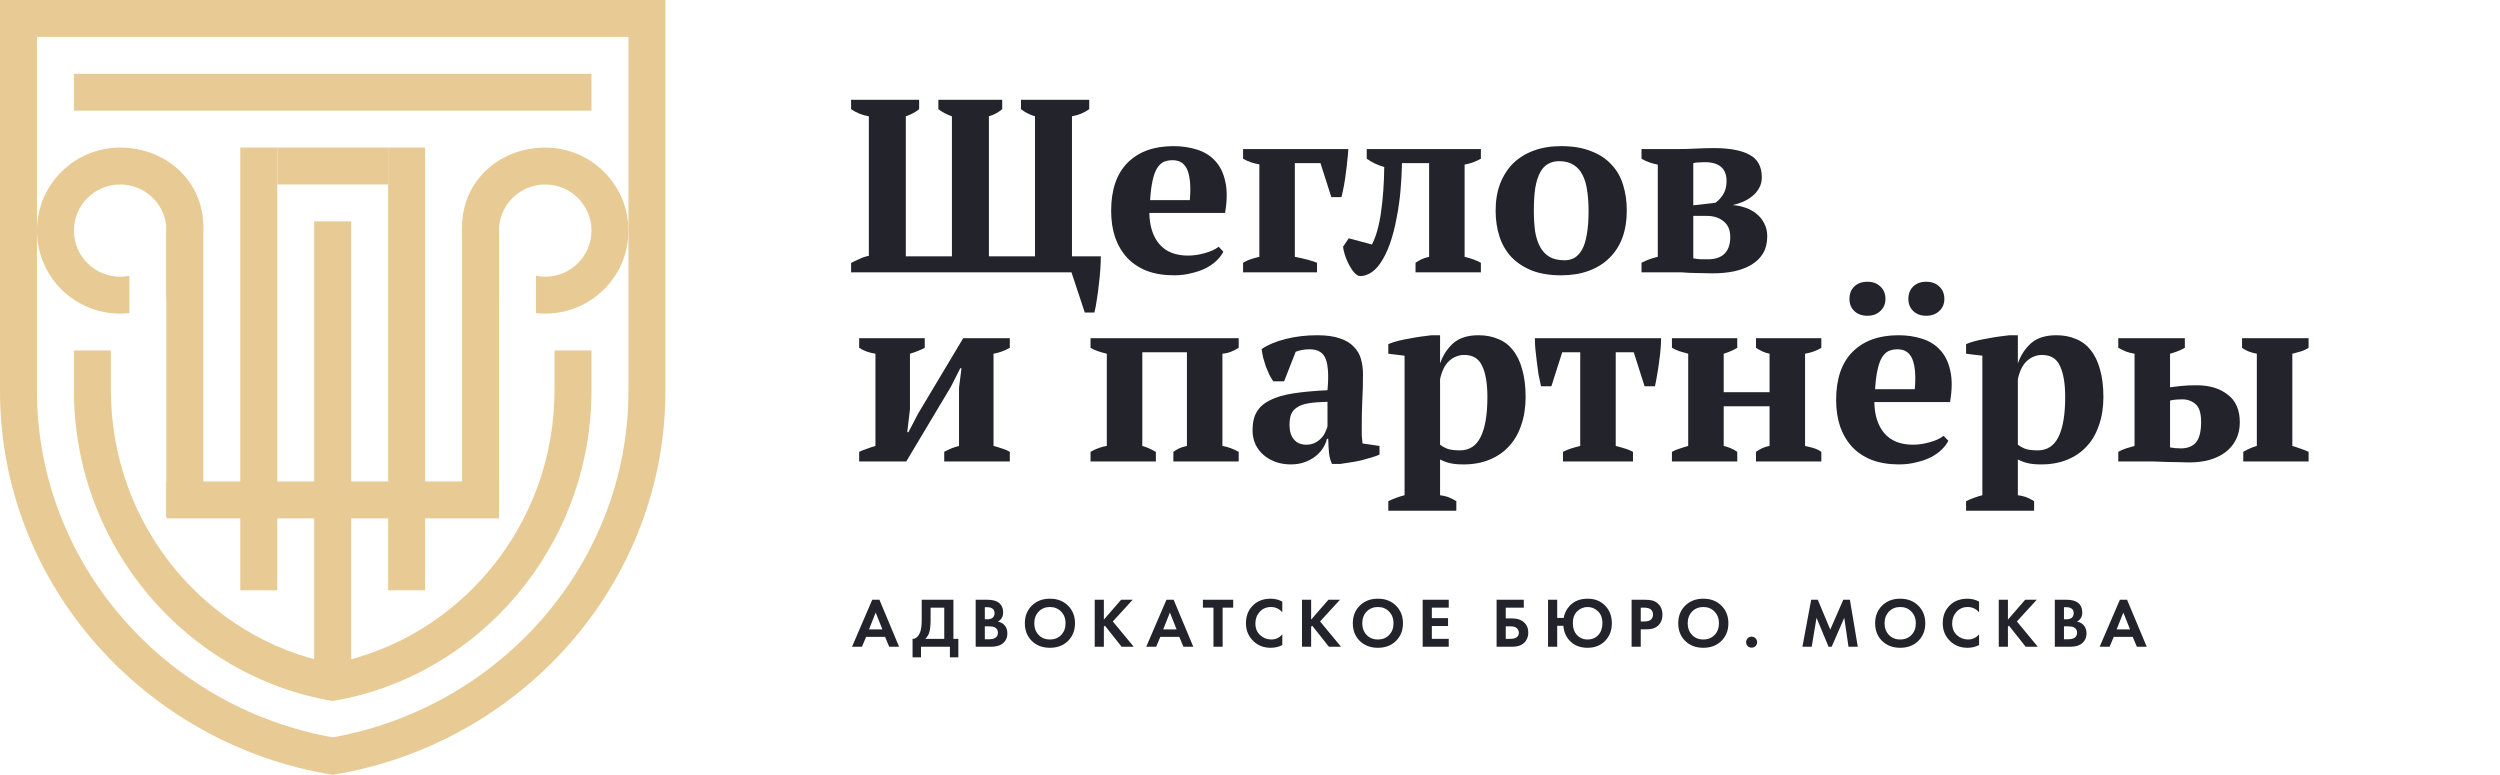 <?xml version="1.0" encoding="UTF-8"?> <svg xmlns="http://www.w3.org/2000/svg" width="242" height="75" viewBox="0 0 242 75" fill="none"><path fill-rule="evenodd" clip-rule="evenodd" d="M60.833 3.571H3.578V37.838C3.578 54.505 15.962 68.473 32.206 71.377C48.45 68.473 60.833 54.505 60.833 37.838V3.571ZM32.206 75C14.038 72.06 0 56.541 0 37.838V0H64.411V37.838C64.411 56.541 50.373 72.06 32.206 75Z" fill="#E8CA94"></path><path fill-rule="evenodd" clip-rule="evenodd" d="M23.26 57.142V14.286H26.838V57.142H23.26Z" fill="#E8CA94"></path><path fill-rule="evenodd" clip-rule="evenodd" d="M16.103 50V21.964H19.681V50H16.103Z" fill="#E8CA94"></path><path fill-rule="evenodd" clip-rule="evenodd" d="M30.416 65.625V21.428H33.995V65.625H30.416Z" fill="#E8CA94"></path><path fill-rule="evenodd" clip-rule="evenodd" d="M37.573 17.857H26.838V14.286L37.573 14.286V17.857Z" fill="#E8CA94"></path><path fill-rule="evenodd" clip-rule="evenodd" d="M48.309 50.178L16.103 50.178L16.103 46.607L48.309 46.607V50.178Z" fill="#E8CA94"></path><path fill-rule="evenodd" clip-rule="evenodd" d="M37.573 57.142V14.286L41.152 14.286V57.142H37.573Z" fill="#E8CA94"></path><path fill-rule="evenodd" clip-rule="evenodd" d="M44.73 50V21.964H48.309V50H44.73Z" fill="#E8CA94"></path><path fill-rule="evenodd" clip-rule="evenodd" d="M12.524 26.696C12.235 26.755 11.936 26.786 11.63 26.786C9.159 26.786 7.157 24.787 7.157 22.321C7.157 19.856 9.159 17.857 11.63 17.857C13.98 17.857 15.921 19.666 16.103 21.964V29.004C18.261 27.562 19.681 24.75 19.681 21.964C19.681 17.526 16.076 14.286 11.63 14.286C7.183 14.286 3.578 17.883 3.578 22.321C3.578 26.759 7.183 30.357 11.63 30.357C11.932 30.357 12.231 30.34 12.524 30.308V26.696Z" fill="#E8CA94"></path><path fill-rule="evenodd" clip-rule="evenodd" d="M51.887 26.696C52.176 26.755 52.475 26.786 52.782 26.786C55.252 26.786 57.255 24.787 57.255 22.321C57.255 19.856 55.252 17.857 52.782 17.857C50.432 17.857 48.491 19.666 48.309 21.964V29.004C46.151 27.562 44.73 24.75 44.73 21.964C44.73 17.526 48.335 14.286 52.782 14.286C57.228 14.286 60.833 17.883 60.833 22.321C60.833 26.759 57.228 30.357 52.782 30.357C52.479 30.357 52.181 30.34 51.887 30.308V26.696Z" fill="#E8CA94"></path><path fill-rule="evenodd" clip-rule="evenodd" d="M7.157 10.714V7.143H57.255V10.714H7.157ZM53.676 33.928V37.774C53.676 50.969 44.314 61.891 32.206 64.228C20.098 61.891 10.735 50.969 10.735 37.774V33.928H7.157V37.774C7.157 52.914 18.075 65.477 32.206 67.857C46.336 65.477 57.255 52.914 57.255 37.774V33.928H53.676Z" fill="#E8CA94"></path><path d="M86.076 62.604L85.674 61.65H83.84L83.438 62.604H82.477L84.433 58.056H85.129L87.031 62.604H86.076ZM84.12 60.927H85.415L84.767 59.291L84.12 60.927Z" fill="#22232B"></path><path d="M89.222 58.056H92.291V61.84H92.768V63.627H91.95V62.604H89.154V63.627H88.336V61.84C88.491 61.845 88.632 61.79 88.759 61.677C88.886 61.559 88.986 61.409 89.059 61.227C89.168 60.95 89.222 60.552 89.222 60.034V58.056ZM90.082 58.82V60.034C90.082 60.602 90.029 61.025 89.925 61.302C89.843 61.511 89.725 61.69 89.57 61.84H91.404V58.82H90.082Z" fill="#22232B"></path><path d="M94.445 58.056H95.57C96.065 58.056 96.436 58.152 96.681 58.343C96.963 58.561 97.104 58.875 97.104 59.284C97.104 59.688 96.933 59.986 96.592 60.177C96.824 60.213 97.022 60.309 97.186 60.463C97.404 60.672 97.513 60.956 97.513 61.315C97.513 61.697 97.383 62.004 97.124 62.236C96.847 62.481 96.463 62.604 95.972 62.604H94.445V58.056ZM95.331 58.779V59.945H95.583C95.629 59.945 95.67 59.945 95.706 59.945C95.747 59.941 95.804 59.927 95.876 59.904C95.954 59.881 96.017 59.852 96.067 59.816C96.122 59.775 96.17 59.715 96.21 59.638C96.251 59.556 96.272 59.461 96.272 59.352C96.272 59.156 96.208 59.013 96.081 58.922C95.954 58.827 95.79 58.779 95.59 58.779H95.331ZM95.331 60.627V61.881H95.713C95.977 61.881 96.179 61.84 96.32 61.759C96.506 61.65 96.599 61.474 96.599 61.234C96.599 60.988 96.488 60.815 96.265 60.715C96.138 60.656 95.936 60.627 95.658 60.627H95.331Z" fill="#22232B"></path><path d="M99.881 58.622C100.335 58.177 100.919 57.954 101.633 57.954C102.347 57.954 102.929 58.177 103.379 58.622C103.833 59.068 104.06 59.638 104.06 60.334C104.06 61.029 103.833 61.599 103.379 62.045C102.929 62.486 102.347 62.706 101.633 62.706C100.919 62.706 100.335 62.486 99.881 62.045C99.431 61.599 99.206 61.029 99.206 60.334C99.206 59.638 99.431 59.068 99.881 58.622ZM100.542 61.465C100.824 61.756 101.188 61.902 101.633 61.902C102.079 61.902 102.442 61.756 102.724 61.465C103.006 61.17 103.147 60.793 103.147 60.334C103.147 59.874 103.004 59.497 102.717 59.202C102.435 58.906 102.074 58.759 101.633 58.759C101.192 58.759 100.829 58.906 100.542 59.202C100.26 59.497 100.119 59.874 100.119 60.334C100.119 60.793 100.26 61.17 100.542 61.465Z" fill="#22232B"></path><path d="M106.854 58.056V59.979L108.525 58.056H109.643L107.72 60.156L109.745 62.604H108.573L106.957 60.566L106.854 60.668V62.604H105.968V58.056H106.854Z" fill="#22232B"></path><path d="M114.556 62.604L114.153 61.65H112.319L111.917 62.604H110.956L112.912 58.056H113.608L115.51 62.604H114.556ZM112.599 60.927H113.894L113.247 59.291L112.599 60.927Z" fill="#22232B"></path><path d="M119.373 58.82H118.351V62.604H117.464V58.82H116.442V58.056H119.373V58.82Z" fill="#22232B"></path><path d="M124.126 61.404V62.44C123.79 62.618 123.415 62.706 123.001 62.706C122.338 62.706 121.783 62.495 121.338 62.072C120.851 61.604 120.608 61.025 120.608 60.334C120.608 59.597 120.851 59.004 121.338 58.554C121.765 58.154 122.322 57.954 123.008 57.954C123.408 57.954 123.781 58.047 124.126 58.234V59.27C123.831 58.929 123.465 58.759 123.029 58.759C122.583 58.759 122.22 58.916 121.938 59.229C121.66 59.538 121.522 59.911 121.522 60.347C121.522 60.825 121.676 61.204 121.985 61.486C122.295 61.763 122.654 61.902 123.063 61.902C123.49 61.902 123.844 61.736 124.126 61.404Z" fill="#22232B"></path><path d="M126.918 58.056V59.979L128.589 58.056H129.707L127.784 60.156L129.809 62.604H128.637L127.021 60.566L126.918 60.668V62.604H126.032V58.056H126.918Z" fill="#22232B"></path><path d="M131.628 58.622C132.083 58.177 132.667 57.954 133.38 57.954C134.094 57.954 134.676 58.177 135.126 58.622C135.58 59.068 135.808 59.638 135.808 60.334C135.808 61.029 135.58 61.599 135.126 62.045C134.676 62.486 134.094 62.706 133.38 62.706C132.667 62.706 132.083 62.486 131.628 62.045C131.178 61.599 130.953 61.029 130.953 60.334C130.953 59.638 131.178 59.068 131.628 58.622ZM132.289 61.465C132.571 61.756 132.935 61.902 133.38 61.902C133.826 61.902 134.189 61.756 134.471 61.465C134.753 61.17 134.894 60.793 134.894 60.334C134.894 59.874 134.751 59.497 134.464 59.202C134.183 58.906 133.821 58.759 133.38 58.759C132.939 58.759 132.576 58.906 132.289 59.202C132.008 59.497 131.867 59.874 131.867 60.334C131.867 60.793 132.008 61.17 132.289 61.465Z" fill="#22232B"></path><path d="M140.238 58.056V58.82H138.602V59.836H140.17V60.599H138.602V61.84H140.238V62.604H137.715V58.056H140.238Z" fill="#22232B"></path><path d="M144.871 62.604V58.056H147.503V58.82H145.757V59.863H146.371C146.853 59.863 147.232 59.986 147.51 60.231C147.796 60.486 147.939 60.822 147.939 61.24C147.939 61.54 147.855 61.811 147.687 62.052C147.428 62.42 146.991 62.604 146.378 62.604H144.871ZM145.757 60.627V61.84H146.18C146.744 61.84 147.025 61.643 147.025 61.247C147.025 61.075 146.962 60.929 146.835 60.811C146.712 60.688 146.498 60.627 146.194 60.627H145.757Z" fill="#22232B"></path><path d="M150.737 59.816H151.364C151.441 59.37 151.632 58.981 151.937 58.65C152.364 58.186 152.946 57.954 153.682 57.954C154.378 57.954 154.941 58.177 155.373 58.622C155.809 59.068 156.028 59.638 156.028 60.334C156.028 61.025 155.809 61.593 155.373 62.038C154.941 62.484 154.378 62.706 153.682 62.706C152.996 62.706 152.443 62.504 152.025 62.099C151.607 61.695 151.378 61.188 151.337 60.579H150.737V62.604H149.85V58.056H150.737V59.816ZM152.646 61.465C152.909 61.756 153.255 61.902 153.682 61.902C154.109 61.902 154.455 61.756 154.718 61.465C154.982 61.175 155.114 60.797 155.114 60.334C155.114 59.825 154.968 59.436 154.678 59.168C154.391 58.895 154.059 58.759 153.682 58.759C153.305 58.759 152.971 58.895 152.68 59.168C152.393 59.436 152.25 59.825 152.25 60.334C152.25 60.797 152.382 61.175 152.646 61.465Z" fill="#22232B"></path><path d="M157.939 58.056H159.262C159.544 58.056 159.773 58.081 159.95 58.131C160.132 58.177 160.303 58.268 160.462 58.404C160.771 58.677 160.925 59.043 160.925 59.502C160.925 59.929 160.8 60.268 160.55 60.518C160.282 60.786 159.898 60.92 159.398 60.92H158.825V62.604H157.939V58.056ZM158.825 58.82V60.156H159.187C159.446 60.156 159.639 60.109 159.766 60.013C159.93 59.886 160.012 59.709 160.012 59.481C160.012 59.259 159.928 59.086 159.76 58.963C159.623 58.868 159.414 58.82 159.132 58.82H158.825Z" fill="#22232B"></path><path d="M163.129 58.622C163.584 58.177 164.168 57.954 164.881 57.954C165.595 57.954 166.177 58.177 166.627 58.622C167.081 59.068 167.308 59.638 167.308 60.334C167.308 61.029 167.081 61.599 166.627 62.045C166.177 62.486 165.595 62.706 164.881 62.706C164.168 62.706 163.584 62.486 163.129 62.045C162.679 61.599 162.454 61.029 162.454 60.334C162.454 59.638 162.679 59.068 163.129 58.622ZM163.79 61.465C164.072 61.756 164.436 61.902 164.881 61.902C165.327 61.902 165.69 61.756 165.972 61.465C166.254 61.17 166.395 60.793 166.395 60.334C166.395 59.874 166.252 59.497 165.965 59.202C165.684 58.906 165.322 58.759 164.881 58.759C164.44 58.759 164.077 58.906 163.79 59.202C163.509 59.497 163.368 59.874 163.368 60.334C163.368 60.793 163.509 61.17 163.79 61.465Z" fill="#22232B"></path><path d="M169.175 62.543C169.075 62.438 169.025 62.311 169.025 62.161C169.025 62.011 169.075 61.886 169.175 61.786C169.28 61.681 169.407 61.629 169.557 61.629C169.707 61.629 169.832 61.681 169.932 61.786C170.037 61.886 170.089 62.011 170.089 62.161C170.089 62.311 170.037 62.438 169.932 62.543C169.832 62.643 169.707 62.693 169.557 62.693C169.407 62.693 169.28 62.643 169.175 62.543Z" fill="#22232B"></path><path d="M174.475 62.604L175.321 58.056H175.962L177.169 60.947L178.43 58.056H179.071L179.834 62.604H178.934L178.525 59.802L177.305 62.604H177.005L175.839 59.802L175.375 62.604H174.475Z" fill="#22232B"></path><path d="M182.188 58.622C182.642 58.177 183.226 57.954 183.94 57.954C184.653 57.954 185.235 58.177 185.685 58.622C186.14 59.068 186.367 59.638 186.367 60.334C186.367 61.029 186.14 61.599 185.685 62.045C185.235 62.486 184.653 62.706 183.94 62.706C183.226 62.706 182.642 62.486 182.188 62.045C181.738 61.599 181.513 61.029 181.513 60.334C181.513 59.638 181.738 59.068 182.188 58.622ZM182.849 61.465C183.131 61.756 183.494 61.902 183.94 61.902C184.385 61.902 184.749 61.756 185.031 61.465C185.313 61.17 185.453 60.793 185.453 60.334C185.453 59.874 185.31 59.497 185.024 59.202C184.742 58.906 184.381 58.759 183.94 58.759C183.499 58.759 183.135 58.906 182.849 59.202C182.567 59.497 182.426 59.874 182.426 60.334C182.426 60.793 182.567 61.17 182.849 61.465Z" fill="#22232B"></path><path d="M191.575 61.404V62.44C191.238 62.618 190.863 62.706 190.45 62.706C189.786 62.706 189.232 62.495 188.786 62.072C188.3 61.604 188.057 61.025 188.057 60.334C188.057 59.597 188.3 59.004 188.786 58.554C189.213 58.154 189.77 57.954 190.457 57.954C190.857 57.954 191.229 58.047 191.575 58.234V59.27C191.279 58.929 190.913 58.759 190.477 58.759C190.032 58.759 189.668 58.916 189.386 59.229C189.109 59.538 188.97 59.911 188.97 60.347C188.97 60.825 189.125 61.204 189.434 61.486C189.743 61.763 190.102 61.902 190.511 61.902C190.938 61.902 191.293 61.736 191.575 61.404Z" fill="#22232B"></path><path d="M194.367 58.056V59.979L196.037 58.056H197.156L195.233 60.156L197.258 62.604H196.085L194.469 60.566L194.367 60.668V62.604H193.481V58.056H194.367Z" fill="#22232B"></path><path d="M198.906 58.056H200.031C200.526 58.056 200.897 58.152 201.142 58.343C201.424 58.561 201.565 58.875 201.565 59.284C201.565 59.688 201.395 59.986 201.054 60.177C201.286 60.213 201.483 60.309 201.647 60.463C201.865 60.672 201.974 60.956 201.974 61.315C201.974 61.697 201.845 62.004 201.586 62.236C201.308 62.481 200.924 62.604 200.433 62.604H198.906V58.056ZM199.792 58.779V59.945H200.045C200.09 59.945 200.131 59.945 200.167 59.945C200.208 59.941 200.265 59.927 200.338 59.904C200.415 59.881 200.479 59.852 200.529 59.816C200.583 59.775 200.631 59.715 200.672 59.638C200.713 59.556 200.733 59.461 200.733 59.352C200.733 59.156 200.67 59.013 200.542 58.922C200.415 58.827 200.252 58.779 200.052 58.779H199.792ZM199.792 60.627V61.881H200.174C200.438 61.881 200.64 61.84 200.781 61.759C200.967 61.65 201.061 61.474 201.061 61.234C201.061 60.988 200.949 60.815 200.726 60.715C200.599 60.656 200.397 60.627 200.12 60.627H199.792Z" fill="#22232B"></path><path d="M206.848 62.604L206.445 61.65H204.611L204.209 62.604H203.248L205.205 58.056H205.9L207.802 62.604H206.848ZM204.891 60.927H206.186L205.539 59.291L204.891 60.927Z" fill="#22232B"></path><path d="M82.386 26.364V25.457C82.624 25.329 82.887 25.202 83.173 25.075C83.46 24.932 83.77 24.828 84.104 24.765V11.258C83.802 11.21 83.491 11.123 83.173 10.995C82.871 10.868 82.609 10.725 82.386 10.566V9.659H88.972V10.566C88.829 10.693 88.638 10.82 88.399 10.948C88.177 11.075 87.938 11.178 87.683 11.258V24.812H92.146V11.258C91.605 11.067 91.168 10.836 90.833 10.566V9.659H97.014V10.566C96.871 10.693 96.688 10.82 96.465 10.948C96.243 11.075 95.996 11.178 95.725 11.258V24.812H100.188V11.258C99.663 11.099 99.21 10.868 98.828 10.566V9.659H105.438V10.566C105.215 10.725 104.961 10.868 104.674 10.995C104.404 11.107 104.102 11.194 103.767 11.258V24.812H106.559C106.559 25.178 106.544 25.6 106.512 26.077C106.48 26.555 106.432 27.04 106.369 27.533C106.321 28.026 106.257 28.503 106.178 28.965C106.114 29.442 106.034 29.872 105.939 30.253H105.008L103.72 26.364H82.386Z" fill="#22232B"></path><path d="M118.418 24.359C118.291 24.63 118.084 24.908 117.798 25.194C117.527 25.465 117.185 25.711 116.772 25.934C116.374 26.141 115.905 26.308 115.364 26.435C114.839 26.578 114.266 26.65 113.646 26.65C112.659 26.65 111.784 26.507 111.021 26.221C110.257 25.918 109.621 25.497 109.112 24.956C108.602 24.399 108.213 23.739 107.942 22.975C107.688 22.211 107.56 21.352 107.56 20.398C107.56 18.361 108.093 16.81 109.159 15.744C110.225 14.678 111.705 14.146 113.598 14.146C114.409 14.146 115.165 14.257 115.865 14.48C116.581 14.702 117.169 15.068 117.631 15.577C118.108 16.086 118.434 16.755 118.609 17.582C118.8 18.409 118.792 19.419 118.585 20.613H111.259C111.275 21.869 111.593 22.872 112.214 23.619C112.85 24.367 113.781 24.741 115.006 24.741C115.531 24.741 116.072 24.661 116.629 24.502C117.201 24.343 117.647 24.136 117.965 23.882L118.418 24.359ZM113.502 15.506C113.184 15.506 112.898 15.561 112.643 15.673C112.405 15.784 112.19 15.991 111.999 16.293C111.824 16.58 111.681 16.977 111.569 17.486C111.458 17.98 111.379 18.608 111.331 19.372H115.173C115.284 18.131 115.213 17.176 114.958 16.508C114.704 15.84 114.218 15.506 113.502 15.506Z" fill="#22232B"></path><path d="M130.52 14.432C130.504 14.734 130.472 15.084 130.424 15.482C130.392 15.88 130.345 16.293 130.281 16.723C130.233 17.152 130.17 17.574 130.09 17.988C130.011 18.401 129.931 18.767 129.852 19.085H128.873L127.823 15.792H125.341V24.86C126.248 25.035 126.964 25.226 127.489 25.433V26.364H120.33V25.433C120.6 25.274 120.863 25.154 121.118 25.075C121.372 24.995 121.635 24.924 121.905 24.86V15.911C121.316 15.816 120.791 15.633 120.33 15.363V14.432H130.52Z" fill="#22232B"></path><path d="M132.801 23.667C133.199 22.919 133.494 21.877 133.684 20.541C133.875 19.189 133.979 17.733 133.995 16.174C133.676 16.078 133.366 15.959 133.064 15.816C132.778 15.673 132.523 15.522 132.3 15.363V14.432H143.349V15.363C142.84 15.649 142.315 15.84 141.774 15.935V24.86C142.108 24.94 142.403 25.027 142.657 25.123C142.912 25.218 143.142 25.322 143.349 25.433V26.364H137.025V25.433C137.216 25.306 137.407 25.194 137.598 25.099C137.805 25.003 138.051 24.924 138.338 24.86V15.792H135.713C135.697 16.635 135.649 17.518 135.57 18.441C135.49 19.348 135.363 20.239 135.188 21.114C135.029 21.989 134.814 22.816 134.544 23.596C134.273 24.359 133.947 25.011 133.565 25.552C133.247 25.998 132.897 26.316 132.515 26.507C132.133 26.698 131.791 26.761 131.489 26.698C131.282 26.586 131.091 26.411 130.916 26.173C130.741 25.918 130.59 25.656 130.463 25.385C130.336 25.115 130.232 24.844 130.153 24.574C130.073 24.303 130.025 24.073 130.009 23.882L130.558 23.07L132.801 23.667Z" fill="#22232B"></path><path d="M144.777 20.398C144.777 19.427 144.92 18.56 145.207 17.797C145.509 17.017 145.931 16.357 146.472 15.816C147.028 15.275 147.697 14.861 148.476 14.575C149.256 14.289 150.139 14.146 151.125 14.146C152.239 14.146 153.193 14.305 153.989 14.623C154.8 14.925 155.46 15.355 155.969 15.911C156.494 16.452 156.876 17.113 157.115 17.892C157.353 18.656 157.473 19.491 157.473 20.398C157.473 21.368 157.329 22.243 157.043 23.023C156.757 23.786 156.335 24.439 155.778 24.98C155.237 25.52 154.569 25.934 153.774 26.221C152.994 26.507 152.111 26.65 151.125 26.65C150.043 26.65 149.104 26.499 148.309 26.197C147.514 25.878 146.853 25.449 146.328 24.908C145.803 24.351 145.414 23.691 145.159 22.927C144.905 22.148 144.777 21.305 144.777 20.398ZM148.476 20.398C148.476 21.114 148.516 21.774 148.595 22.378C148.691 22.967 148.85 23.468 149.073 23.882C149.295 24.296 149.598 24.622 149.979 24.86C150.361 25.083 150.854 25.194 151.459 25.194C151.809 25.194 152.127 25.115 152.414 24.956C152.7 24.781 152.947 24.51 153.153 24.144C153.36 23.762 153.511 23.269 153.607 22.665C153.718 22.044 153.774 21.289 153.774 20.398C153.774 19.666 153.726 19.006 153.631 18.417C153.551 17.828 153.4 17.327 153.177 16.914C152.97 16.5 152.684 16.182 152.318 15.959C151.952 15.72 151.491 15.601 150.934 15.601C150.52 15.601 150.162 15.689 149.86 15.864C149.558 16.023 149.303 16.293 149.097 16.675C148.89 17.041 148.731 17.534 148.619 18.155C148.524 18.759 148.476 19.507 148.476 20.398Z" fill="#22232B"></path><path d="M171.069 22.88C171.069 23.516 170.934 24.065 170.663 24.526C170.393 24.972 170.019 25.337 169.542 25.624C169.064 25.91 168.5 26.125 167.847 26.268C167.211 26.395 166.527 26.459 165.795 26.459C165.286 26.459 164.848 26.451 164.483 26.435C164.117 26.435 163.798 26.427 163.528 26.411C163.258 26.395 163.019 26.38 162.812 26.364C162.621 26.364 162.438 26.364 162.263 26.364H158.898V25.433C159.392 25.178 159.917 24.988 160.473 24.86V15.935C159.869 15.824 159.344 15.633 158.898 15.363V14.432H162.12C162.884 14.432 163.56 14.416 164.148 14.384C164.737 14.352 165.326 14.336 165.914 14.336C167.426 14.336 168.571 14.551 169.351 14.981C170.146 15.394 170.544 16.126 170.544 17.176C170.544 17.558 170.456 17.9 170.281 18.202C170.122 18.505 169.9 18.767 169.613 18.99C169.343 19.212 169.04 19.395 168.706 19.539C168.372 19.682 168.038 19.785 167.704 19.849C168.15 19.881 168.571 19.968 168.969 20.111C169.382 20.255 169.74 20.453 170.043 20.708C170.361 20.962 170.607 21.273 170.782 21.639C170.973 21.989 171.069 22.402 171.069 22.88ZM163.91 25.003C164.133 25.051 164.371 25.083 164.626 25.099C164.896 25.099 165.127 25.099 165.318 25.099C166.034 25.099 166.575 24.916 166.94 24.55C167.306 24.184 167.489 23.651 167.489 22.951C167.489 22.267 167.275 21.758 166.845 21.424C166.431 21.074 165.883 20.899 165.198 20.899H163.91V25.003ZM163.91 19.873L166.034 19.634C166.288 19.475 166.535 19.221 166.773 18.87C167.012 18.505 167.131 18.059 167.131 17.534C167.131 16.309 166.423 15.697 165.008 15.697C164.833 15.697 164.65 15.705 164.459 15.72C164.268 15.72 164.085 15.744 163.91 15.792V19.873Z" fill="#22232B"></path><path d="M83.168 32.737H89.516V33.668C89.341 33.763 89.134 33.859 88.896 33.954C88.673 34.05 88.403 34.145 88.084 34.241V39.61L87.822 41.829H87.941L88.872 40.039L93.239 32.737H97.749V33.668C97.24 33.954 96.715 34.145 96.174 34.241V43.166C96.476 43.245 96.763 43.333 97.033 43.428C97.304 43.508 97.542 43.611 97.749 43.738V44.669H91.401V43.738C91.847 43.484 92.324 43.293 92.833 43.166V37.534L93.072 35.648H92.953L92.046 37.438L87.726 44.669H83.168V43.738C83.439 43.611 83.701 43.508 83.956 43.428C84.21 43.333 84.473 43.245 84.743 43.166V34.241C84.123 34.145 83.598 33.954 83.168 33.668V32.737Z" fill="#22232B"></path><path d="M111.888 44.669H105.564V43.738C105.866 43.563 106.144 43.436 106.399 43.356C106.654 43.261 106.9 43.197 107.139 43.166V34.241C106.805 34.161 106.502 34.074 106.232 33.978C105.962 33.883 105.739 33.779 105.564 33.668V32.737H119.906V33.668C119.699 33.795 119.468 33.914 119.214 34.026C118.959 34.137 118.665 34.209 118.331 34.241V43.166C118.872 43.261 119.397 43.452 119.906 43.738V44.669H113.582V43.738C113.741 43.627 113.908 43.523 114.083 43.428C114.274 43.333 114.544 43.245 114.894 43.166V34.097H110.575V43.166C110.893 43.261 111.148 43.356 111.339 43.452C111.53 43.547 111.713 43.643 111.888 43.738V44.669Z" fill="#22232B"></path><path d="M131.818 41.209C131.818 41.559 131.818 41.861 131.818 42.116C131.834 42.37 131.858 42.641 131.89 42.927L133.536 43.166V44.001C133.345 44.096 133.083 44.192 132.749 44.287C132.43 44.383 132.088 44.478 131.722 44.574C131.372 44.653 131.022 44.717 130.672 44.764C130.322 44.828 130.012 44.876 129.742 44.908H128.93C128.771 44.542 128.676 44.176 128.644 43.81C128.612 43.444 128.588 42.998 128.572 42.474H128.453C128.374 42.792 128.238 43.102 128.047 43.404C127.857 43.691 127.61 43.953 127.308 44.192C127.021 44.414 126.679 44.597 126.282 44.74C125.884 44.884 125.438 44.955 124.945 44.955C124.42 44.955 123.935 44.876 123.49 44.717C123.044 44.558 122.654 44.335 122.32 44.048C121.986 43.762 121.724 43.42 121.533 43.022C121.342 42.609 121.246 42.147 121.246 41.638C121.246 40.922 121.382 40.334 121.652 39.872C121.923 39.411 122.344 39.037 122.917 38.751C123.505 38.449 124.253 38.226 125.16 38.083C126.083 37.939 127.196 37.836 128.501 37.772C128.628 36.404 128.572 35.402 128.334 34.766C128.095 34.129 127.578 33.811 126.783 33.811C126.29 33.811 125.836 33.891 125.423 34.05L124.301 36.913H123.251C123.124 36.722 122.996 36.508 122.869 36.269C122.758 36.014 122.646 35.752 122.535 35.481C122.44 35.195 122.352 34.909 122.273 34.622C122.209 34.336 122.161 34.058 122.129 33.787C122.734 33.374 123.513 33.047 124.468 32.809C125.423 32.57 126.433 32.451 127.499 32.451C128.405 32.451 129.145 32.554 129.718 32.761C130.291 32.952 130.736 33.222 131.054 33.572C131.388 33.907 131.619 34.304 131.746 34.766C131.874 35.227 131.937 35.72 131.937 36.245C131.937 37.2 131.913 38.067 131.866 38.846C131.834 39.61 131.818 40.397 131.818 41.209ZM126.449 43.046C126.783 43.046 127.069 42.983 127.308 42.855C127.546 42.728 127.745 42.577 127.904 42.402C128.079 42.227 128.207 42.036 128.286 41.829C128.382 41.622 128.453 41.439 128.501 41.28V38.894C127.753 38.91 127.141 38.958 126.663 39.037C126.186 39.117 125.812 39.252 125.542 39.443C125.271 39.618 125.08 39.849 124.969 40.135C124.874 40.405 124.826 40.739 124.826 41.137C124.826 41.742 124.969 42.211 125.255 42.545C125.542 42.879 125.94 43.046 126.449 43.046Z" fill="#22232B"></path><path d="M140.973 49.442H134.387V48.511C134.928 48.256 135.453 48.066 135.962 47.938V34.431L134.387 34.241V33.31C134.641 33.199 134.951 33.095 135.317 33C135.699 32.904 136.089 32.825 136.487 32.761C136.884 32.681 137.266 32.618 137.632 32.57C138.014 32.522 138.332 32.483 138.587 32.451H139.398V35.124H139.422C139.692 34.36 140.114 33.724 140.687 33.215C141.275 32.705 142.087 32.451 143.121 32.451C143.821 32.451 144.449 32.57 145.006 32.809C145.579 33.032 146.056 33.389 146.438 33.883C146.835 34.36 147.138 34.98 147.344 35.744C147.567 36.492 147.679 37.391 147.679 38.441C147.679 39.443 147.535 40.35 147.249 41.161C146.979 41.972 146.581 42.657 146.056 43.213C145.547 43.77 144.918 44.2 144.171 44.502C143.439 44.804 142.604 44.955 141.665 44.955C141.124 44.955 140.695 44.916 140.376 44.836C140.074 44.772 139.748 44.653 139.398 44.478V47.938C139.652 47.97 139.907 48.026 140.162 48.105C140.416 48.201 140.687 48.336 140.973 48.511V49.442ZM141.737 34.36C141.196 34.36 140.71 34.551 140.281 34.933C139.867 35.315 139.573 35.903 139.398 36.699V43.046C139.652 43.237 139.923 43.38 140.209 43.476C140.496 43.555 140.87 43.595 141.331 43.595C142.238 43.595 142.906 43.158 143.335 42.283C143.765 41.408 143.98 40.127 143.98 38.441C143.98 37.136 143.813 36.134 143.479 35.434C143.16 34.718 142.58 34.36 141.737 34.36Z" fill="#22232B"></path><path d="M158.073 44.669H151.296V43.738C151.535 43.611 151.805 43.5 152.107 43.404C152.41 43.309 152.696 43.229 152.966 43.166V34.097H151.224L150.174 37.391H149.172C149.093 37.056 149.013 36.683 148.933 36.269C148.87 35.855 148.814 35.442 148.766 35.028C148.719 34.599 148.671 34.185 148.623 33.787C148.591 33.389 148.576 33.039 148.576 32.737H160.794C160.794 33.024 160.778 33.366 160.746 33.763C160.714 34.161 160.666 34.575 160.603 35.004C160.555 35.418 160.491 35.84 160.412 36.269C160.348 36.683 160.277 37.056 160.197 37.391H159.195L158.145 34.097H156.403V43.166C156.769 43.261 157.079 43.349 157.333 43.428C157.588 43.508 157.835 43.611 158.073 43.738V44.669Z" fill="#22232B"></path><path d="M168.167 44.669H161.843V43.738C162.066 43.611 162.313 43.508 162.583 43.428C162.854 43.333 163.132 43.245 163.418 43.166V34.241C163.132 34.161 162.854 34.081 162.583 34.002C162.313 33.907 162.066 33.795 161.843 33.668V32.737H168.167V33.668C167.801 33.891 167.364 34.081 166.855 34.241V37.963H171.293V34.241C170.832 34.145 170.395 33.954 169.981 33.668V32.737H176.305V33.668C175.875 33.938 175.35 34.129 174.73 34.241V43.166C175.016 43.229 175.294 43.301 175.565 43.38C175.835 43.46 176.082 43.579 176.305 43.738V44.669H169.981V43.738C170.395 43.436 170.832 43.245 171.293 43.166V39.324H166.855V43.166C167.125 43.229 167.364 43.309 167.571 43.404C167.793 43.5 167.992 43.611 168.167 43.738V44.669Z" fill="#22232B"></path><path d="M188.596 42.664C188.469 42.935 188.262 43.213 187.975 43.5C187.705 43.77 187.363 44.017 186.949 44.239C186.552 44.446 186.082 44.613 185.541 44.74C185.016 44.884 184.444 44.955 183.823 44.955C182.837 44.955 181.962 44.812 181.198 44.526C180.435 44.224 179.798 43.802 179.289 43.261C178.78 42.704 178.39 42.044 178.12 41.28C177.865 40.517 177.738 39.658 177.738 38.703C177.738 36.667 178.271 35.116 179.337 34.05C180.403 32.984 181.882 32.451 183.775 32.451C184.587 32.451 185.343 32.562 186.043 32.785C186.758 33.008 187.347 33.374 187.808 33.883C188.286 34.392 188.612 35.06 188.787 35.887C188.978 36.715 188.97 37.725 188.763 38.918H181.437C181.453 40.175 181.771 41.177 182.391 41.925C183.028 42.672 183.958 43.046 185.183 43.046C185.708 43.046 186.249 42.967 186.806 42.808C187.379 42.648 187.824 42.442 188.142 42.187L188.596 42.664ZM183.68 33.811C183.362 33.811 183.075 33.867 182.821 33.978C182.582 34.09 182.368 34.296 182.177 34.599C182.002 34.885 181.858 35.283 181.747 35.792C181.636 36.285 181.556 36.913 181.508 37.677H185.35C185.462 36.436 185.39 35.481 185.136 34.813C184.881 34.145 184.396 33.811 183.68 33.811ZM179.027 28.943C179.027 28.434 179.186 28.028 179.504 27.726C179.822 27.424 180.244 27.273 180.769 27.273C181.278 27.273 181.691 27.424 182.01 27.726C182.344 28.028 182.511 28.434 182.511 28.943C182.511 29.42 182.344 29.81 182.01 30.112C181.691 30.415 181.278 30.566 180.769 30.566C180.244 30.566 179.822 30.415 179.504 30.112C179.186 29.81 179.027 29.42 179.027 28.943ZM184.73 28.943C184.73 28.434 184.889 28.028 185.207 27.726C185.525 27.424 185.939 27.273 186.448 27.273C186.973 27.273 187.395 27.424 187.713 27.726C188.047 28.028 188.214 28.434 188.214 28.943C188.214 29.42 188.047 29.81 187.713 30.112C187.395 30.415 186.973 30.566 186.448 30.566C185.939 30.566 185.525 30.415 185.207 30.112C184.889 29.81 184.73 29.42 184.73 28.943Z" fill="#22232B"></path><path d="M196.903 49.442H190.317V48.511C190.858 48.256 191.383 48.066 191.892 47.938V34.431L190.317 34.241V33.31C190.571 33.199 190.881 33.095 191.247 33C191.629 32.904 192.019 32.825 192.417 32.761C192.814 32.681 193.196 32.618 193.562 32.57C193.944 32.522 194.262 32.483 194.517 32.451H195.328V35.124H195.352C195.622 34.36 196.044 33.724 196.617 33.215C197.205 32.705 198.017 32.451 199.051 32.451C199.751 32.451 200.379 32.57 200.936 32.809C201.509 33.032 201.986 33.389 202.368 33.883C202.765 34.36 203.068 34.98 203.275 35.744C203.497 36.492 203.609 37.391 203.609 38.441C203.609 39.443 203.465 40.35 203.179 41.161C202.909 41.972 202.511 42.657 201.986 43.213C201.477 43.77 200.848 44.2 200.101 44.502C199.369 44.804 198.534 44.955 197.595 44.955C197.054 44.955 196.625 44.916 196.306 44.836C196.004 44.772 195.678 44.653 195.328 44.478V47.938C195.583 47.97 195.837 48.026 196.092 48.105C196.346 48.201 196.617 48.336 196.903 48.511V49.442ZM197.667 34.36C197.126 34.36 196.641 34.551 196.211 34.933C195.797 35.315 195.503 35.903 195.328 36.699V43.046C195.583 43.237 195.853 43.38 196.139 43.476C196.426 43.555 196.8 43.595 197.261 43.595C198.168 43.595 198.836 43.158 199.265 42.283C199.695 41.408 199.91 40.127 199.91 38.441C199.91 37.136 199.743 36.134 199.409 35.434C199.09 34.718 198.51 34.36 197.667 34.36Z" fill="#22232B"></path><path d="M210.061 37.486C210.331 37.454 210.665 37.414 211.063 37.367C211.477 37.319 212.002 37.295 212.638 37.295C213.879 37.295 214.881 37.597 215.645 38.202C216.424 38.791 216.814 39.681 216.814 40.875C216.814 41.511 216.687 42.076 216.432 42.569C216.194 43.046 215.852 43.452 215.406 43.786C214.977 44.104 214.46 44.351 213.855 44.526C213.266 44.685 212.622 44.764 211.922 44.764C211.699 44.764 211.389 44.757 210.991 44.74C210.61 44.74 210.188 44.733 209.727 44.717C209.281 44.701 208.836 44.685 208.39 44.669C207.945 44.669 207.571 44.669 207.269 44.669H205.049V43.738C205.304 43.595 205.558 43.484 205.813 43.404C206.083 43.325 206.354 43.245 206.624 43.166V34.241C206.322 34.193 206.044 34.121 205.789 34.026C205.535 33.914 205.288 33.795 205.049 33.668V32.737H211.493V33.668C211.111 33.891 210.633 34.081 210.061 34.241V37.486ZM210.061 43.309C210.22 43.341 210.387 43.364 210.562 43.38C210.753 43.396 210.936 43.404 211.111 43.404C211.747 43.404 212.232 43.213 212.566 42.831C212.9 42.434 213.068 41.773 213.068 40.851C213.068 39.992 212.885 39.411 212.519 39.109C212.169 38.806 211.739 38.655 211.23 38.655C211.055 38.655 210.864 38.663 210.657 38.679C210.451 38.695 210.252 38.727 210.061 38.775V43.309ZM223.472 44.669H217.148V43.738C217.339 43.627 217.538 43.523 217.745 43.428C217.952 43.333 218.19 43.245 218.461 43.166V34.241C217.856 34.129 217.379 33.938 217.029 33.668V32.737H223.472V33.668C223.281 33.795 223.05 33.907 222.78 34.002C222.51 34.081 222.215 34.161 221.897 34.241V43.166C222.167 43.245 222.43 43.333 222.685 43.428C222.939 43.508 223.202 43.611 223.472 43.738V44.669Z" fill="#22232B"></path></svg> 